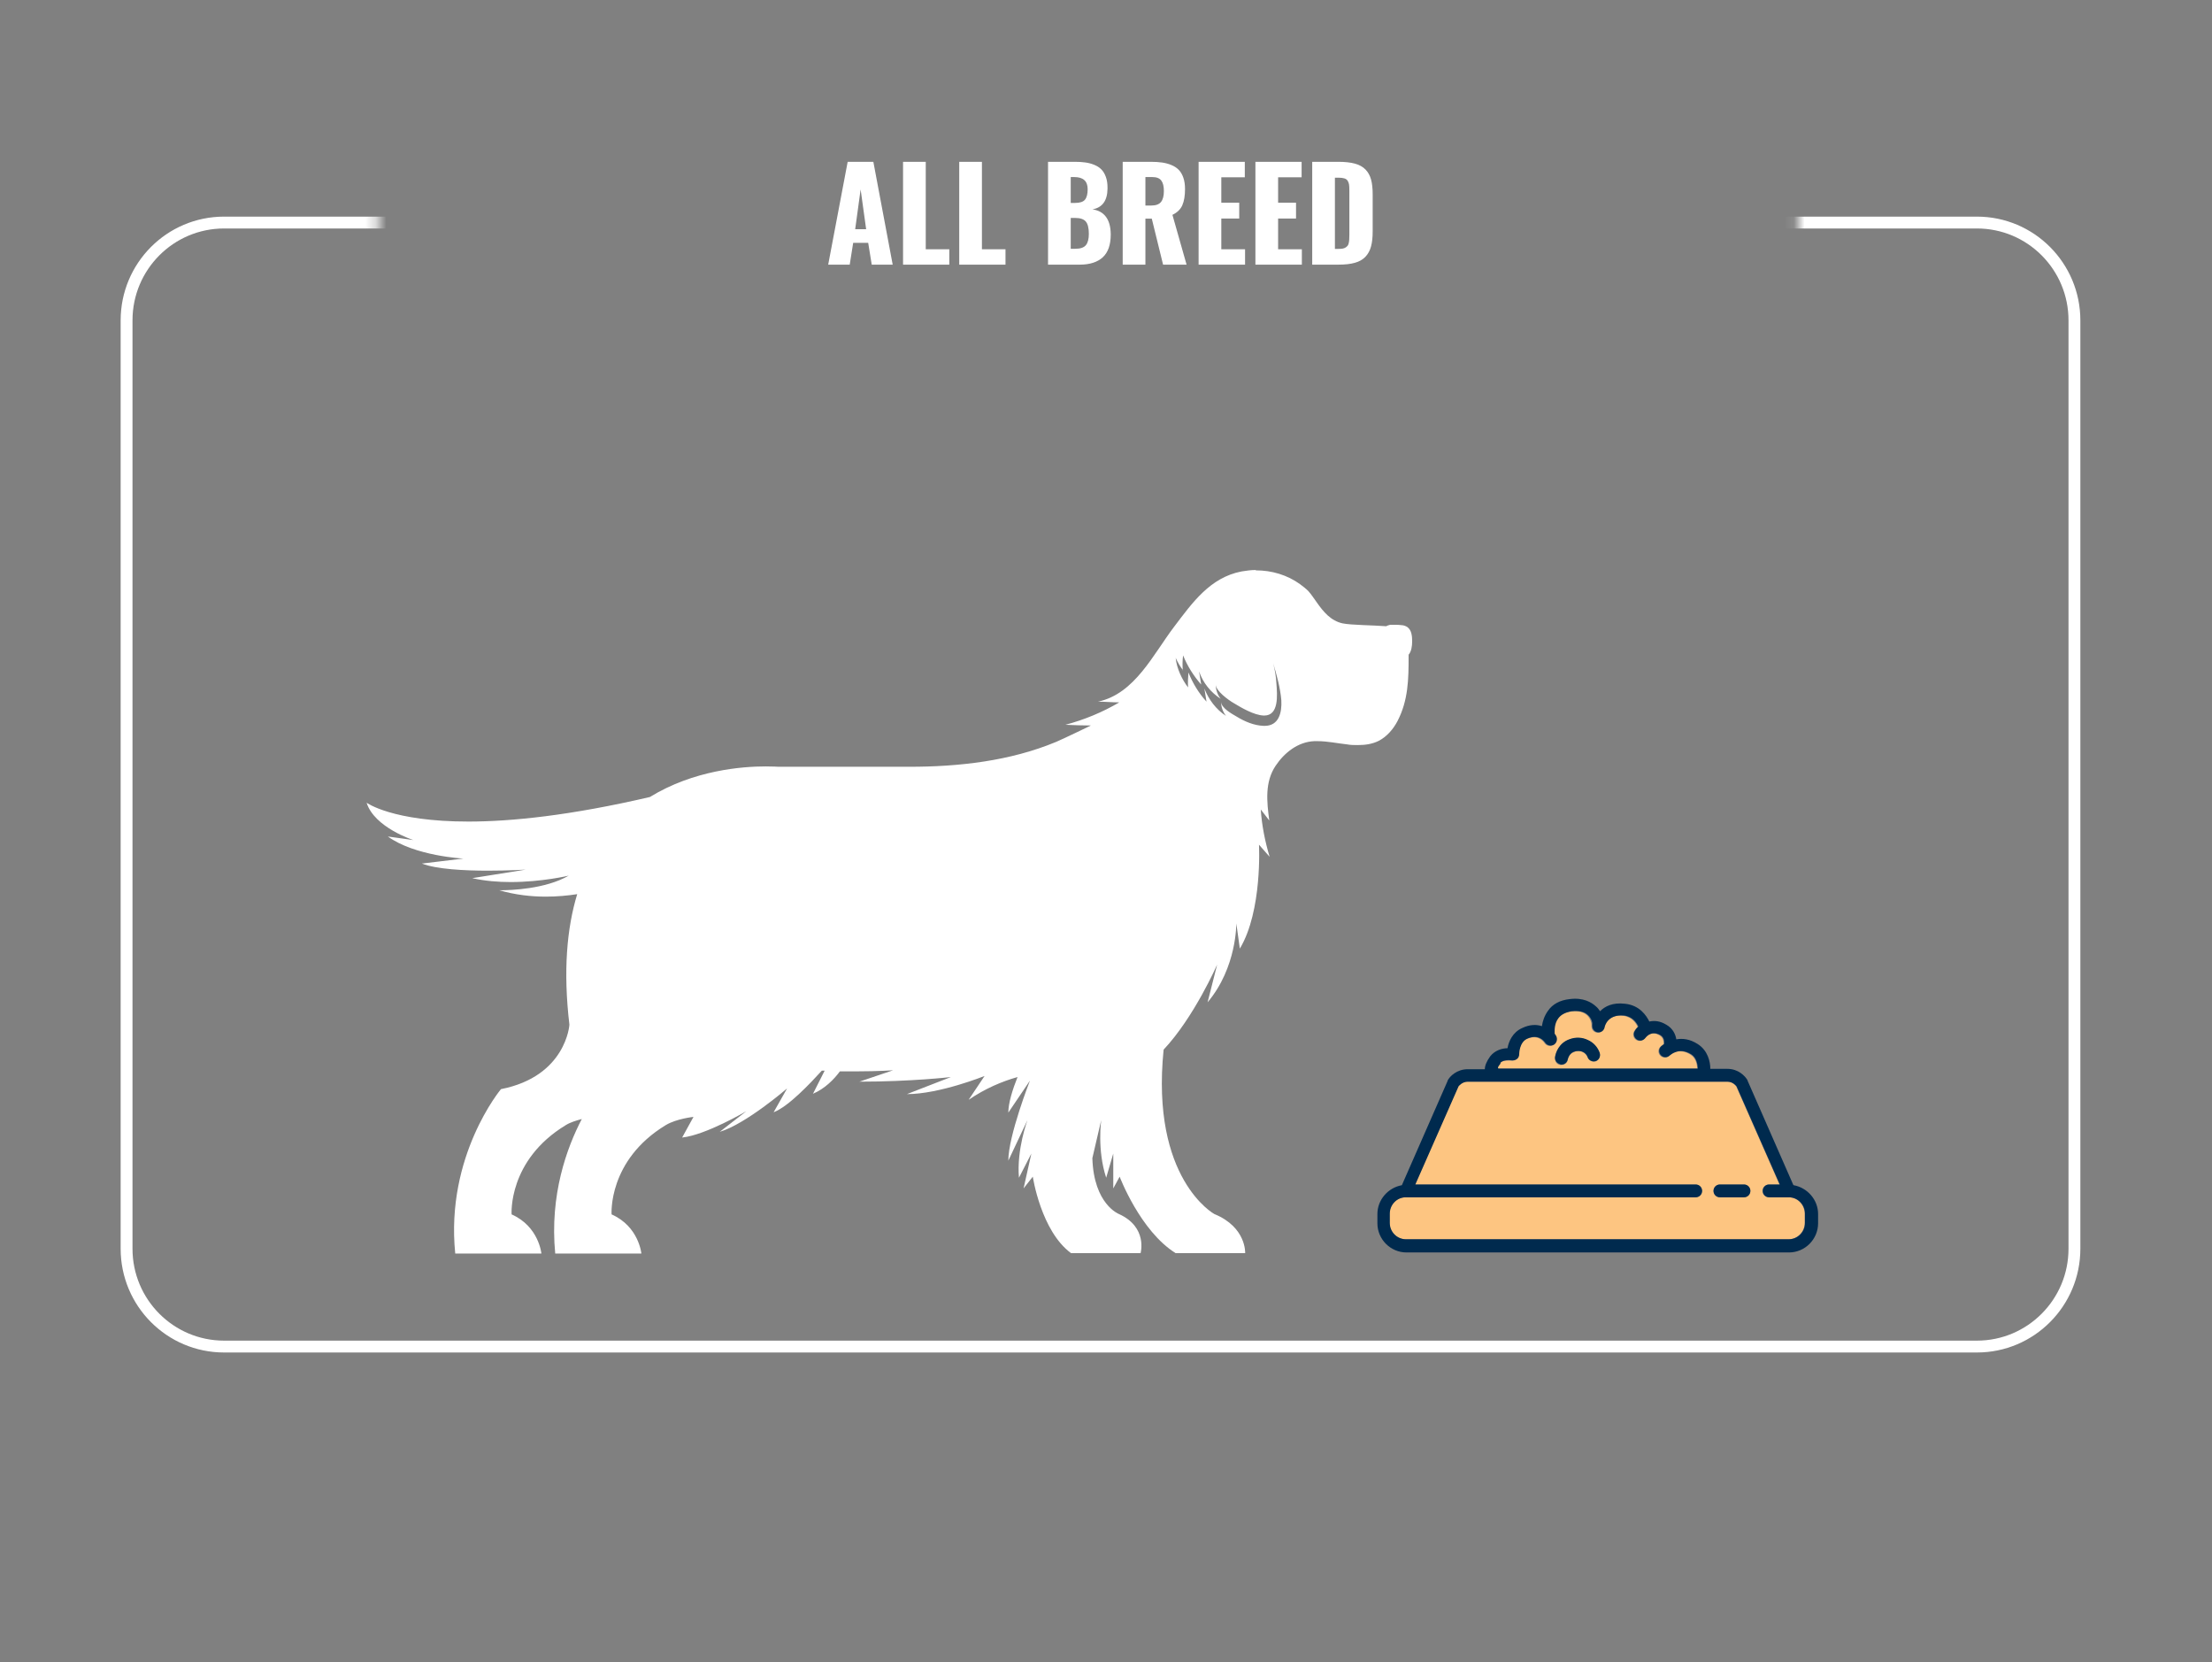 <svg width="209" height="157" viewBox="0 0 209 157" fill="none" xmlns="http://www.w3.org/2000/svg">
<rect x="0" y="0" width="209" height="157" fill="#808080" stroke="none"/>
<g clip-path="url(#clip0_647_5337)">
<path d="M80.801 21.654L81.838 21.654L81.316 17.893L80.801 21.654ZM78.252 25L80.092 15.285L82.518 15.285L84.346 25L82.365 25L82.031 22.938L80.613 22.938L80.285 25L78.252 25ZM85.324 25L85.324 15.285L87.469 15.285L87.469 23.547L89.695 23.547L89.695 25L85.324 25ZM90.633 25L90.633 15.285L92.777 15.285L92.777 23.547L95.004 23.547L95.004 25L90.633 25ZM101.168 19.17L101.578 19.17C102.039 19.17 102.352 19.066 102.516 18.859C102.684 18.652 102.768 18.324 102.768 17.875C102.768 17.109 102.348 16.727 101.508 16.727L101.168 16.727L101.168 19.17ZM101.168 23.5L101.619 23.5C102.084 23.5 102.41 23.387 102.598 23.16C102.785 22.934 102.879 22.576 102.879 22.088C102.879 21.541 102.783 21.154 102.592 20.928C102.4 20.701 102.066 20.588 101.59 20.588L101.168 20.588L101.168 23.5ZM99.023 25L99.023 15.285L101.555 15.285C101.918 15.285 102.24 15.305 102.521 15.344C102.807 15.379 103.088 15.451 103.365 15.56C103.646 15.67 103.877 15.816 104.057 16C104.24 16.18 104.387 16.426 104.496 16.738C104.598 17.027 104.646 17.363 104.643 17.746C104.643 17.773 104.643 17.801 104.643 17.828C104.627 18.961 104.152 19.611 103.219 19.779C103.777 19.854 104.203 20.088 104.496 20.482C104.789 20.877 104.939 21.422 104.947 22.117C104.947 22.141 104.947 22.162 104.947 22.182C104.943 23.131 104.695 23.836 104.203 24.297C103.695 24.766 102.965 25 102.012 25L99.023 25ZM108.223 19.416L108.773 19.416C109.211 19.416 109.52 19.303 109.699 19.076C109.879 18.85 109.969 18.508 109.969 18.051C109.969 17.602 109.887 17.27 109.723 17.055C109.562 16.836 109.283 16.727 108.885 16.727L108.223 16.727L108.223 19.416ZM106.078 25L106.078 15.285L108.727 15.285C109.137 15.285 109.5 15.309 109.816 15.355C110.133 15.402 110.43 15.484 110.707 15.602C110.984 15.719 111.213 15.873 111.393 16.064C111.572 16.256 111.713 16.502 111.814 16.803C111.916 17.104 111.967 17.455 111.967 17.857C111.967 18.494 111.881 19.006 111.709 19.393C111.537 19.779 111.227 20.08 110.777 20.295L112.113 25L109.893 25L108.826 20.652L108.223 20.652L108.223 25L106.078 25ZM113.25 25L113.25 15.285L117.615 15.285L117.615 16.75L115.395 16.75L115.395 19.152L117.088 19.152L117.088 20.646L115.395 20.646L115.395 23.547L117.639 23.547L117.639 25L113.25 25ZM118.617 25L118.617 15.285L122.982 15.285L122.982 16.75L120.762 16.75L120.762 19.152L122.455 19.152L122.455 20.646L120.762 20.646L120.762 23.547L123.006 23.547L123.006 25L118.617 25ZM123.984 25L123.984 15.285L126.428 15.285C127.064 15.285 127.592 15.342 128.01 15.455C128.432 15.568 128.768 15.754 129.018 16.012C129.268 16.27 129.443 16.586 129.545 16.961C129.646 17.332 129.697 17.799 129.697 18.361L129.697 21.865C129.697 22.432 129.645 22.906 129.539 23.289C129.437 23.668 129.262 23.99 129.012 24.256C128.766 24.518 128.434 24.707 128.016 24.824C127.602 24.941 127.082 25 126.457 25L123.984 25ZM126.129 23.512L126.457 23.512C126.621 23.512 126.76 23.502 126.873 23.482C126.99 23.459 127.086 23.42 127.16 23.365C127.238 23.311 127.299 23.254 127.342 23.195C127.389 23.133 127.422 23.045 127.441 22.932C127.465 22.814 127.479 22.705 127.482 22.604C127.49 22.498 127.494 22.357 127.494 22.182L127.494 18.004C127.494 17.758 127.484 17.568 127.465 17.436C127.445 17.303 127.4 17.182 127.33 17.072C127.26 16.963 127.154 16.889 127.014 16.85C126.877 16.807 126.689 16.785 126.451 16.785L126.129 16.785L126.129 23.512Z" fill="white"/>
<mask id="mask0_647_5337" style="mask-type:luminance" maskUnits="userSpaceOnUse" x="0" y="-10" width="209" height="157">
<path d="M0 -10L-6.86269e-06 147L209 147L209 -10L0 -10ZM35.71 35.14L35.71 -1.395L169.907 -1.395L169.907 61.19L173.458 61.391L173.458 113.456L35.107 113.052L35.71 35.14Z" fill="white"/>
</mask>
<g mask="url(#mask0_647_5337)">
<path d="M186.79 21.023L21.171 21.023C16.083 21.023 11.959 25.162 11.959 30.267L11.959 117.959C11.959 123.064 16.083 127.203 21.171 127.203L186.79 127.203C191.878 127.203 196.002 123.064 196.002 117.959L196.002 30.267C196.002 25.162 191.878 21.023 186.79 21.023Z" stroke="white" stroke-width="1.12" stroke-miterlimit="10"/>
</g>
<path d="M169.001 113.103L167.125 113.103C166.79 113.103 166.522 112.834 166.522 112.498C166.522 112.162 166.79 111.893 167.125 111.893L168.13 111.893L164.043 102.616C163.976 102.549 163.708 102.179 163.173 102.179L138.651 102.179C138.115 102.179 137.847 102.549 137.78 102.616L133.693 111.893L150.878 111.893L160.191 111.893C160.526 111.893 160.794 112.162 160.794 112.498C160.794 112.834 160.526 113.103 160.191 113.103L150.878 113.103L132.822 113.103C132.822 113.103 132.822 113.103 132.789 113.103C131.951 113.103 131.282 113.809 131.282 114.649L131.282 115.523C131.282 116.397 131.985 117.069 132.822 117.069L168.968 117.069C169.839 117.069 170.509 116.364 170.509 115.523L170.509 114.649C170.509 113.809 169.839 113.103 169.001 113.103ZM164.78 113.103L162.503 113.103C162.168 113.103 161.9 112.834 161.9 112.498C161.9 112.162 162.168 111.893 162.503 111.893L164.78 111.893C165.115 111.893 165.383 112.162 165.383 112.498C165.383 112.834 165.115 113.103 164.78 113.103Z" fill="#FDC581"/>
<path d="M160.359 100.969C160.359 100.566 160.225 99.927 159.723 99.625C158.617 98.919 157.813 99.625 157.713 99.726C157.478 99.961 157.11 99.961 156.875 99.726C156.641 99.49 156.641 99.121 156.875 98.885C156.942 98.818 157.043 98.717 157.177 98.65C157.177 98.617 157.177 98.583 157.177 98.516C157.177 98.482 157.21 98.045 156.808 97.81C156.005 97.339 155.536 97.877 155.402 98.079C155.201 98.348 154.832 98.415 154.564 98.213C154.296 98.011 154.229 97.642 154.43 97.373C154.497 97.272 154.598 97.138 154.732 97.003C154.598 96.701 154.229 96.062 153.358 95.961C151.817 95.793 151.583 97.003 151.549 97.07C151.482 97.406 151.181 97.608 150.846 97.541C150.544 97.474 150.343 97.205 150.377 96.902C150.377 96.902 150.377 96.835 150.377 96.802C150.377 96.633 150.276 96.23 149.975 95.928C149.606 95.591 149.104 95.457 148.434 95.558C147.864 95.625 147.462 95.827 147.194 96.197C146.792 96.734 146.826 97.474 146.826 97.675C146.893 97.743 146.926 97.81 146.96 97.877C147.127 98.146 147.06 98.516 146.759 98.717C146.491 98.885 146.122 98.818 145.921 98.516C145.821 98.381 145.318 97.675 144.246 98.146C143.509 98.482 143.476 99.591 143.476 99.591C143.476 99.759 143.409 99.927 143.275 100.062C143.141 100.163 142.973 100.23 142.772 100.196C142.571 100.196 141.935 100.129 141.667 100.465C141.499 100.7 141.432 100.835 141.399 100.902C141.399 100.902 141.399 100.936 141.432 100.969L160.292 100.969L160.359 100.969ZM146.926 99.894C146.993 99.423 147.328 98.549 148.266 98.213C148.869 97.978 149.506 98.011 150.042 98.28C150.578 98.516 150.946 98.986 151.147 99.49C151.248 99.793 151.08 100.129 150.779 100.264C150.477 100.364 150.142 100.196 150.008 99.894C149.941 99.692 149.774 99.49 149.539 99.39C149.372 99.289 149.07 99.222 148.702 99.39C148.233 99.558 148.132 100.095 148.132 100.095C148.099 100.398 147.831 100.6 147.529 100.6C147.529 100.6 147.462 100.6 147.429 100.6C147.094 100.566 146.893 100.264 146.926 99.927L146.926 99.894Z" fill="#FDC581"/>
<path d="M164.781 111.893L162.503 111.893C162.168 111.893 161.9 112.162 161.9 112.498C161.9 112.834 162.168 113.103 162.503 113.103L164.781 113.103C165.116 113.103 165.384 112.834 165.384 112.498C165.384 112.162 165.116 111.893 164.781 111.893Z" fill="#002A4E"/>
<path d="M169.437 111.927L165.116 102.078C165.116 102.078 165.116 102.078 165.116 102.045C164.881 101.642 164.245 100.969 163.206 100.969L161.599 100.969C161.599 100.297 161.364 99.222 160.393 98.617C159.656 98.146 158.986 98.079 158.383 98.18C158.316 97.709 158.048 97.138 157.445 96.802C156.842 96.432 156.306 96.398 155.837 96.499C155.569 95.961 154.932 94.953 153.525 94.818C152.386 94.684 151.649 95.054 151.18 95.524C151.08 95.39 150.979 95.222 150.812 95.087C150.376 94.684 149.606 94.213 148.299 94.381C147.395 94.482 146.692 94.852 146.256 95.491C145.921 95.961 145.754 96.465 145.687 96.936C145.184 96.768 144.548 96.768 143.844 97.104C142.906 97.507 142.538 98.415 142.437 99.02C141.935 99.02 141.231 99.222 140.796 99.793C140.461 100.263 140.293 100.667 140.293 101.003L138.685 101.003C137.647 101.003 136.977 101.675 136.776 102.078C136.776 102.078 136.776 102.078 136.776 102.112L132.454 111.96C131.148 112.196 130.143 113.338 130.143 114.683L130.143 115.557C130.143 117.069 131.382 118.313 132.89 118.313L169.035 118.313C170.543 118.313 171.782 117.069 171.782 115.557L171.782 114.683C171.782 113.338 170.777 112.196 169.471 111.96L169.437 111.927ZM141.734 100.432C141.968 100.095 142.638 100.129 142.839 100.163C143.007 100.163 143.174 100.163 143.342 100.028C143.476 99.927 143.543 99.759 143.543 99.558C143.543 99.558 143.543 98.448 144.313 98.112C145.385 97.642 145.888 98.348 145.988 98.482C146.156 98.751 146.524 98.852 146.826 98.684C147.093 98.516 147.194 98.146 147.026 97.843C146.993 97.776 146.926 97.709 146.892 97.642C146.892 97.44 146.826 96.701 147.261 96.163C147.529 95.827 147.931 95.625 148.5 95.524C149.17 95.457 149.706 95.558 150.041 95.894C150.376 96.196 150.477 96.6 150.443 96.768C150.443 96.768 150.443 96.835 150.443 96.869C150.443 97.171 150.611 97.44 150.912 97.507C151.247 97.575 151.549 97.373 151.616 97.037C151.616 96.969 151.884 95.793 153.425 95.928C154.296 96.028 154.664 96.667 154.798 96.969C154.664 97.104 154.564 97.205 154.497 97.339C154.296 97.608 154.363 97.978 154.631 98.18C154.899 98.381 155.267 98.314 155.468 98.045C155.602 97.877 156.071 97.339 156.875 97.776C157.277 98.011 157.244 98.448 157.244 98.482C157.244 98.516 157.244 98.549 157.244 98.617C157.143 98.684 157.043 98.784 156.942 98.852C156.708 99.087 156.708 99.457 156.942 99.692C157.177 99.927 157.545 99.927 157.78 99.692C157.88 99.625 158.651 98.885 159.79 99.591C160.292 99.894 160.393 100.532 160.426 100.936L141.566 100.936C141.566 100.936 141.566 100.902 141.533 100.868C141.533 100.801 141.633 100.633 141.801 100.432L141.734 100.432ZM170.543 115.523C170.543 116.397 169.839 117.069 169.002 117.069L132.856 117.069C131.985 117.069 131.315 116.363 131.315 115.523L131.315 114.649C131.315 113.809 131.985 113.103 132.823 113.103C132.823 113.103 132.823 113.103 132.856 113.103L150.912 113.103L160.225 113.103C160.56 113.103 160.828 112.834 160.828 112.498C160.828 112.162 160.56 111.893 160.225 111.893L150.912 111.893L133.727 111.893L137.814 102.616C137.814 102.616 138.149 102.179 138.685 102.179L163.206 102.179C163.742 102.179 164.01 102.549 164.077 102.616L168.164 111.893L167.159 111.893C166.824 111.893 166.556 112.162 166.556 112.498C166.556 112.834 166.824 113.103 167.159 113.103L169.035 113.103C169.873 113.103 170.543 113.809 170.543 114.649L170.543 115.523Z" fill="#002A4E"/>
<path d="M147.428 100.566C147.428 100.566 147.495 100.566 147.529 100.566C147.83 100.566 148.065 100.364 148.132 100.062C148.132 100.062 148.232 99.524 148.701 99.356C149.07 99.222 149.371 99.289 149.539 99.356C149.773 99.457 149.941 99.659 150.008 99.86C150.108 100.163 150.443 100.331 150.778 100.23C151.08 100.129 151.247 99.793 151.147 99.457C150.979 98.953 150.577 98.482 150.041 98.247C149.505 97.978 148.869 97.944 148.266 98.18C147.328 98.516 146.993 99.39 146.926 99.86C146.892 100.196 147.127 100.465 147.428 100.532L147.428 100.566Z" fill="#002A4E"/>
<path d="M118.687 53.88C120.161 53.88 121.635 54.316 122.841 55.19C123.109 55.392 123.377 55.594 123.612 55.829C123.913 56.165 124.148 56.535 124.416 56.905C125.052 57.812 125.755 58.652 126.861 58.888C127.698 59.056 129.708 59.056 130.981 59.157C131.082 59.089 131.216 59.056 131.35 59.022C131.484 59.022 131.651 59.022 131.819 59.022C132.02 59.022 132.221 59.022 132.422 59.056C132.589 59.056 132.79 59.123 132.958 59.224C133.393 59.526 133.427 60.131 133.427 60.602C133.427 61.005 133.36 61.543 133.092 61.846C133.092 61.913 133.092 61.98 133.092 62.047C133.092 64.165 133.058 66.148 132.053 68.097C131.651 68.87 131.048 69.576 130.278 69.98C129.675 70.282 129.005 70.383 128.301 70.383C127.966 70.383 127.598 70.383 127.263 70.316C126.325 70.215 125.421 70.013 124.483 70.013C124.382 70.013 124.282 70.013 124.181 70.013C122.64 70.08 121.367 71.089 120.53 72.332C119.491 73.879 119.692 75.727 119.927 77.508C119.659 77.172 119.391 76.803 119.123 76.467C119.223 77.979 119.525 79.492 119.96 80.937C119.625 80.567 119.29 80.164 118.955 79.794C118.955 79.794 119.29 86.046 117.146 89.609L116.811 87.222C116.811 87.222 116.878 91.39 114.098 94.684L115.002 91.121C115.002 91.121 112.825 96.096 109.944 99.154C108.705 111.389 114.734 114.683 114.734 114.683C117.783 115.927 117.649 118.38 117.649 118.38L111.083 118.38C107.733 116.296 105.79 111.154 105.79 111.154L105.187 112.263L105.187 108.969L104.517 111.255C103.646 108.599 104.048 105.81 104.048 105.81L103.211 109.406C103.345 113.776 105.723 114.683 105.723 114.683C108.47 115.927 107.767 118.38 107.767 118.38L101.201 118.38C98.353 116.296 97.583 111.154 97.583 111.154L96.712 112.263L97.449 108.969L96.276 111.255C96.042 108.599 97.08 105.81 97.08 105.81L95.271 109.641C95.271 107.288 97.315 102.079 97.315 102.079L95.271 105.104C95.271 104.196 95.673 102.919 96.142 101.743C94.702 102.146 93.094 102.818 91.52 103.894L93.027 101.642C93.027 101.642 88.773 103.356 85.691 103.356L89.845 101.743C89.845 101.743 86.126 102.179 81.202 102.179L84.384 101.104C84.384 101.104 82.977 101.205 81.034 101.205C80.498 101.205 79.962 101.205 79.359 101.205C78.79 101.978 77.919 102.852 76.814 103.322L77.919 101.138C77.919 101.138 77.718 101.138 77.651 101.138C76.579 102.314 74.502 104.532 73.095 105.07L74.368 102.818C74.368 102.818 70.482 106.179 68.003 106.919L70.516 104.969C70.516 104.969 66.697 107.221 64.452 107.457L65.524 105.507C65.524 105.507 63.916 105.675 62.911 106.28C57.418 109.608 57.786 114.717 57.786 114.717C60.365 115.859 60.6 118.414 60.6 118.414L52.46 118.414C51.924 112.868 53.565 108.398 54.972 105.709C54.47 105.843 53.9 106.011 53.465 106.28C47.971 109.608 48.339 114.717 48.339 114.717C50.919 115.859 51.153 118.414 51.153 118.414L43.013 118.414C42.075 109.171 47.334 102.885 47.334 102.885C53.498 101.675 53.8 96.802 53.8 96.802C53.197 91.693 53.565 87.659 54.537 84.466C53.666 84.601 52.661 84.701 51.555 84.701C50.182 84.701 48.674 84.533 47.167 84.096C47.167 84.096 47.234 84.096 47.368 84.096C48.205 84.096 51.522 83.996 53.733 82.718C53.733 82.718 51.22 83.323 48.239 83.323C47.066 83.323 45.794 83.222 44.621 82.954L49.679 82.147C49.679 82.147 48.071 82.248 46.095 82.248C43.884 82.248 41.238 82.113 39.864 81.576L43.783 81.105C43.783 81.105 39.194 80.87 36.648 79.021L39.06 79.357C39.06 79.357 35.375 78.181 34.638 75.828C34.638 75.828 37.05 77.609 44.252 77.609C48.306 77.609 53.9 77.038 61.404 75.29C65.558 72.736 70.181 72.4 72.325 72.4C73.095 72.4 73.531 72.433 73.531 72.433L85.925 72.433C90.582 72.433 95.439 71.895 99.794 70.08C100.363 69.845 103.077 68.534 103.077 68.534C102.273 68.534 101.469 68.501 100.665 68.467C102.44 67.996 104.149 67.291 105.757 66.35C105.087 66.35 104.417 66.282 103.747 66.282C107.231 65.543 108.973 61.778 110.949 59.19C112.657 56.938 114.332 54.552 117.314 53.98C117.749 53.913 118.185 53.846 118.62 53.846M111.786 63.324C111.518 62.988 111.284 62.585 111.083 62.148C111.183 63.156 111.686 64.198 112.255 64.938C112.222 64.467 112.255 63.997 112.289 63.526C112.691 64.534 113.26 65.476 113.997 66.282C113.93 65.879 113.863 65.442 113.796 65.039C114.198 66.081 114.902 67.022 115.84 67.627C115.538 67.257 115.371 66.753 115.371 66.282C115.371 66.887 116.443 67.459 116.845 67.694C117.615 68.165 118.486 68.534 119.391 68.568C119.391 68.568 119.458 68.568 119.491 68.568C120.831 68.568 121.133 67.324 121.066 66.148C120.965 64.971 120.63 63.761 120.295 62.652C120.463 63.291 120.563 63.896 120.597 64.534C120.697 65.711 120.831 67.593 119.458 67.593C119.458 67.593 119.424 67.593 119.391 67.593C118.486 67.559 117.28 66.854 116.51 66.383C116.108 66.148 114.868 65.274 114.868 64.669C114.868 65.139 115.036 65.644 115.337 66.013C114.399 65.408 113.662 64.501 113.294 63.425C113.361 63.829 113.428 64.266 113.495 64.669C112.791 63.862 112.188 62.921 111.786 61.913C111.719 62.383 111.719 62.854 111.753 63.324" fill="white"/>
</g>
<defs>
<clipPath id="clip0_647_5337">
<rect width="157" height="209" fill="white" transform="translate(209) rotate(90)"/>
</clipPath>
</defs>
</svg>
